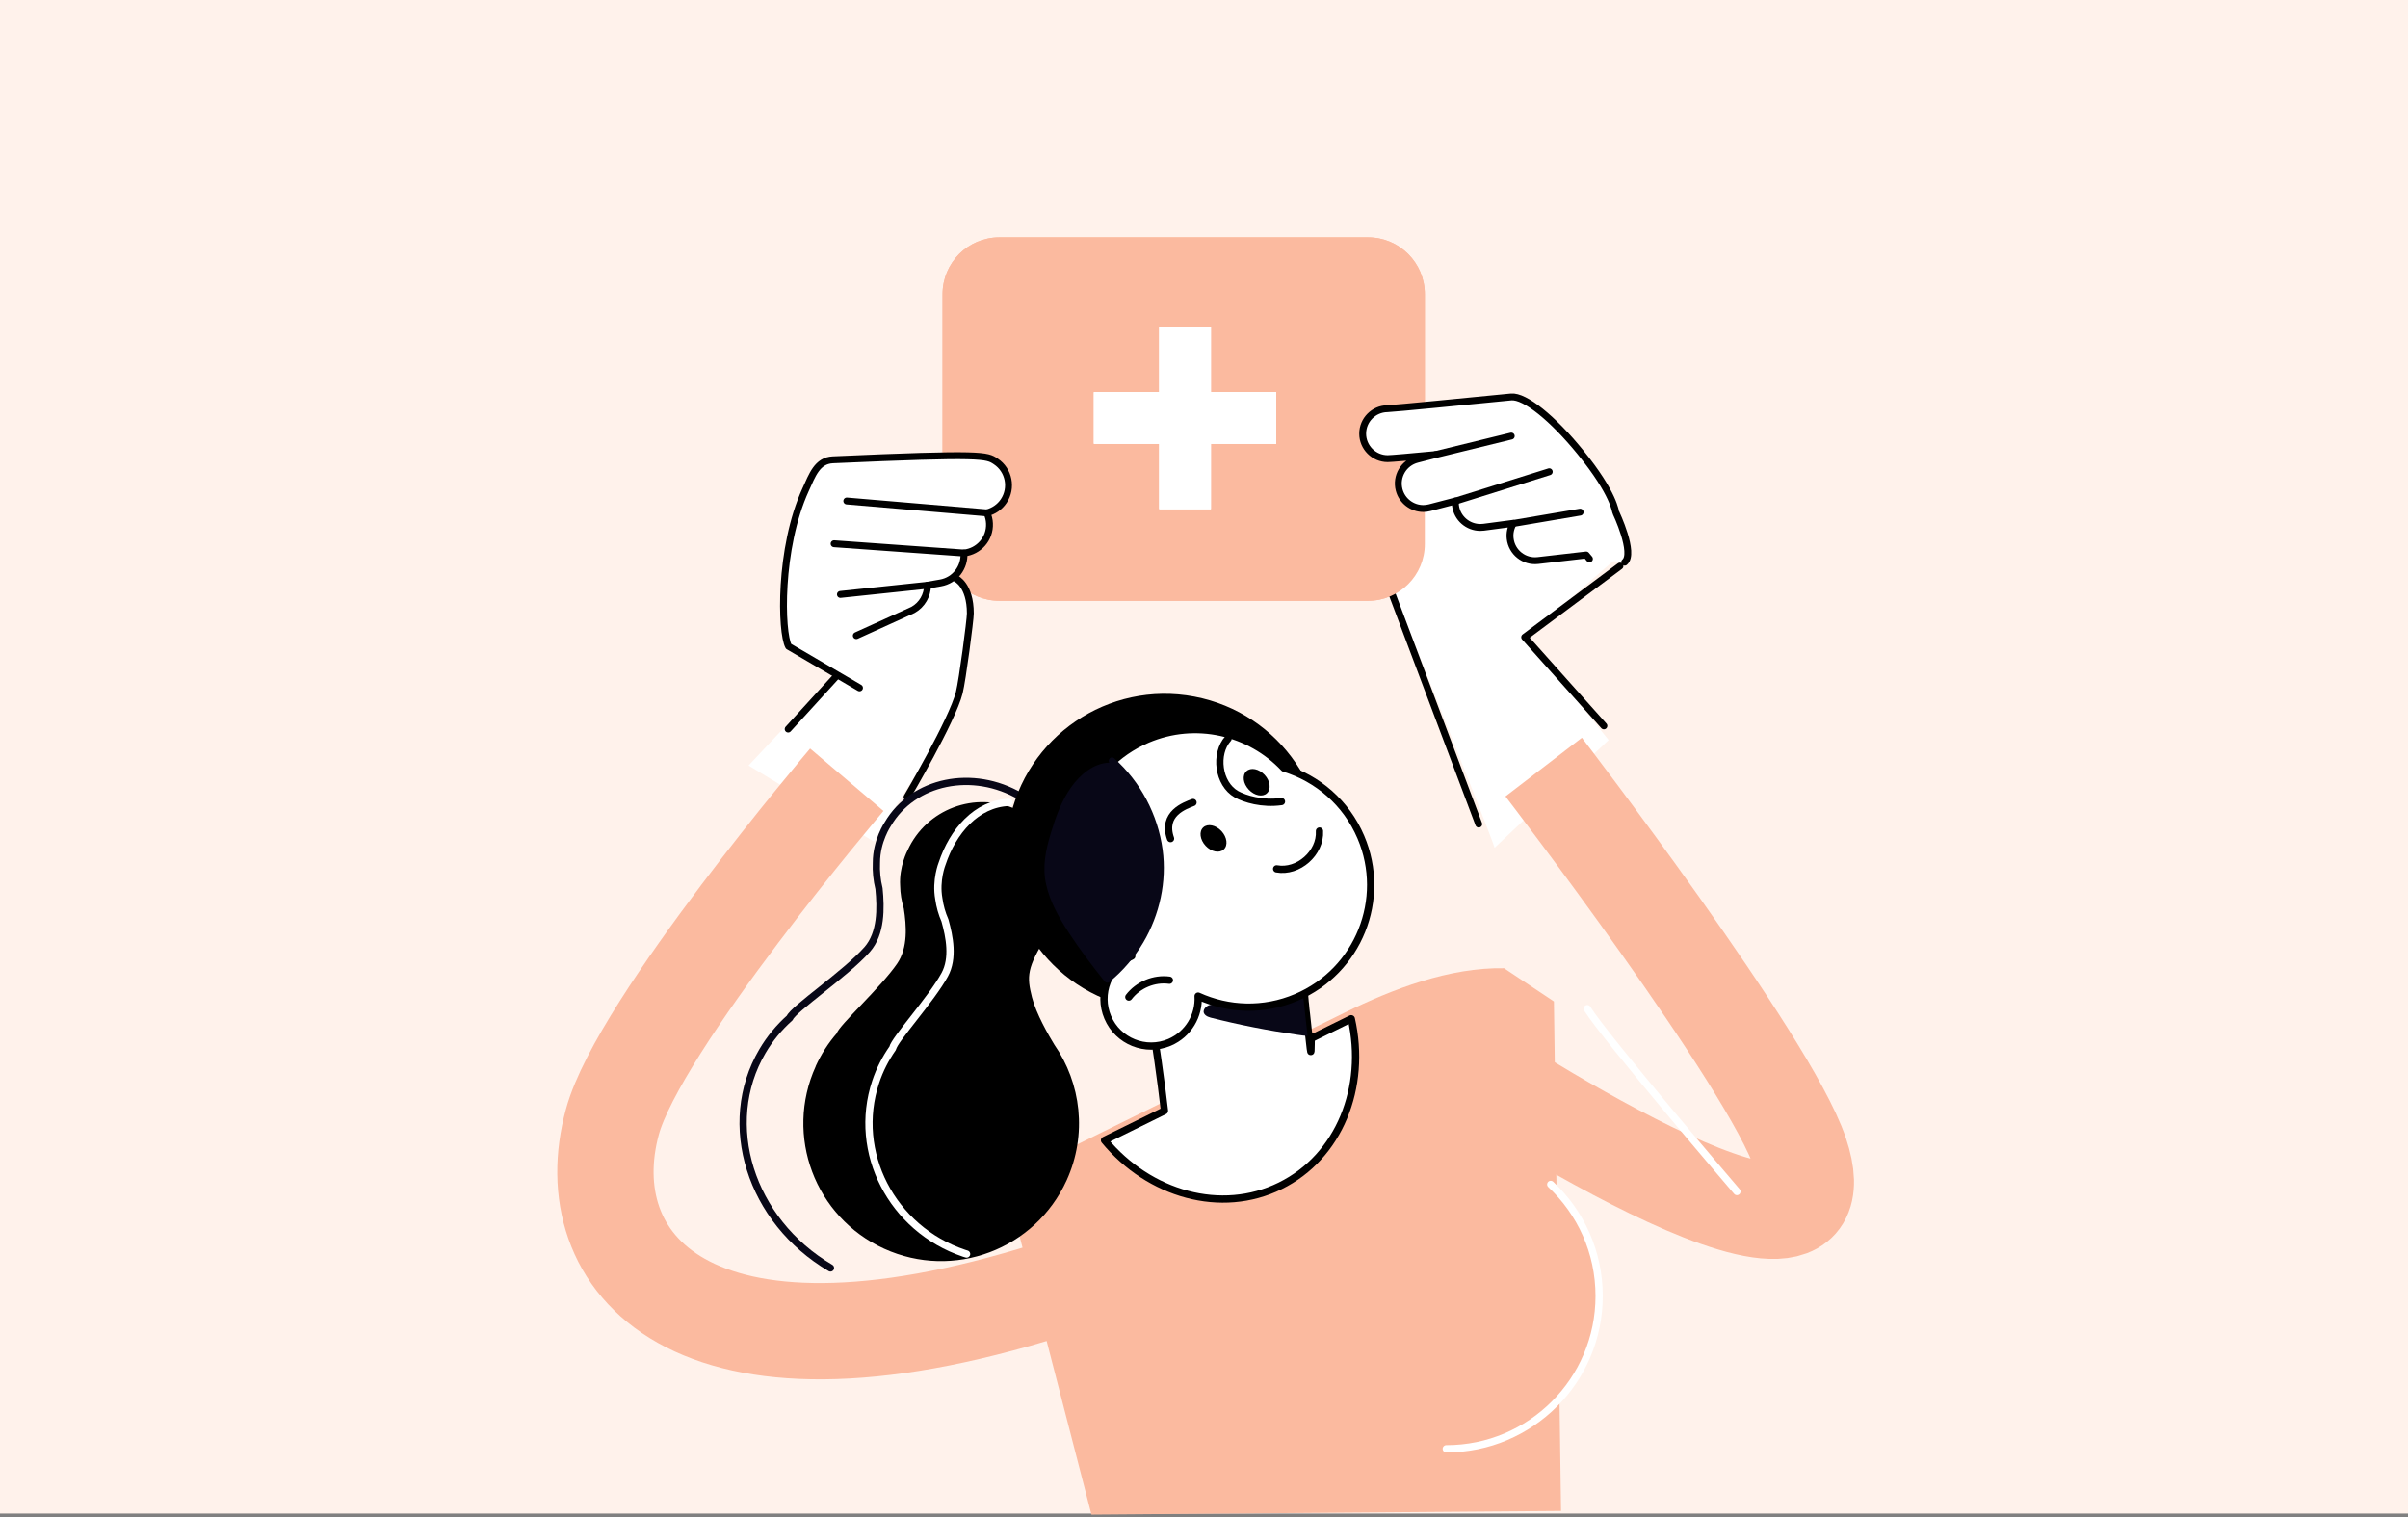 <svg width="700" height="441" viewBox="0 0 700 441" fill="none" xmlns="http://www.w3.org/2000/svg">
<rect x="0" y="0" width="700" height="441" fill="#808080" stroke="none"/>
<rect width="700" height="440" fill="#FFF2EB"/>
<path d="M397.682 69H290.513C281.393 69 274 76.392 274 85.512V158.147C274 167.266 281.393 174.658 290.513 174.658H397.682C406.802 174.658 414.195 167.266 414.195 158.147V85.512C414.195 76.392 406.802 69 397.682 69Z" fill="#FBBA9F"/>
<rect x="337" y="95" width="15" height="53" fill="white"/>
<rect x="337" y="95" width="15" height="53" fill="white"/>
<rect x="337" y="95" width="15" height="53" fill="white"/>
<rect x="318" y="129" width="15" height="53" transform="rotate(-90 318 129)" fill="white"/>
<rect x="318" y="129" width="15" height="53" transform="rotate(-90 318 129)" fill="white"/>
<rect x="318" y="129" width="15" height="53" transform="rotate(-90 318 129)" fill="white"/>
<path d="M217.613 222.536L245.708 192.61L237.421 170.042C237.421 170.042 280.233 156.233 281.161 173.731C282.088 191.229 277.945 203.203 277.945 205.038C277.945 206.872 253.994 244.63 253.994 244.63L217.613 222.536Z" fill="white"/>
<path d="M229.117 211.945L243.401 196.281" stroke="black" stroke-width="2" stroke-linecap="round" stroke-linejoin="round"/>
<path d="M434.479 246.464C434.026 244.156 394.883 146.093 394.883 146.093C394.883 146.093 405.478 125.379 426.647 123.525C447.836 121.69 473.148 152.997 473.148 159.428L443.673 185.211L467.624 215.137L434.479 246.444V246.464Z" fill="white"/>
<path d="M292.192 343.03L390.758 294.442C404.904 287.459 421.358 281.186 437.22 281.462L451.721 291.128L453.793 439.239L317.287 440.305L292.172 343.03H292.192Z" fill="#FBBA9F"/>
<path d="M451.86 408.189C469.211 390.84 469.211 362.711 451.86 345.362C434.509 328.013 406.377 328.013 389.026 345.362C371.675 362.711 371.675 390.84 389.026 408.189C406.377 425.538 434.509 425.538 451.86 408.189Z" fill="#FBBA9F"/>
<path d="M246.165 226.68C246.165 226.68 185.774 297.678 178.021 326.124C166.972 366.644 200.117 408.07 305.096 374.929" stroke="#FBBA9F" stroke-width="28" stroke-linejoin="round"/>
<path d="M403.168 168.662L429.861 239.561" stroke="black" stroke-width="2" stroke-linecap="round" stroke-linejoin="round"/>
<path d="M397.682 69H290.513C281.393 69 274 76.392 274 85.512V158.147C274 167.266 281.393 174.658 290.513 174.658H397.682C406.802 174.658 414.195 167.266 414.195 158.147V85.512C414.195 76.392 406.802 69 397.682 69Z" fill="#FBBA9F"/>
<path d="M472.283 163.433C475.361 160.868 469.758 149.052 469.758 149.052C469.502 148.756 469.462 143.804 459.341 131.376C451.489 121.73 443.301 115.003 439.276 115.397C426.551 116.66 405.579 118.712 403.291 118.81C399.325 118.869 396.129 122.105 396.129 126.07C396.129 130.035 399.384 133.329 403.389 133.329C404.415 133.329 410.156 132.816 417.298 132.146L411.932 133.527C408.045 134.533 405.717 138.498 406.723 142.384C407.572 145.659 410.531 147.829 413.747 147.829C414.359 147.829 414.97 147.75 415.582 147.592L423.079 145.639C423.059 146.093 423.079 146.566 423.118 147.02C423.592 150.669 426.729 153.333 430.32 153.333C430.635 153.333 430.951 153.313 431.286 153.273L439.928 152.129C439.178 153.431 438.803 154.97 439 156.568C439.454 160.553 443.045 163.413 447.05 162.959L461.097 161.342L462.044 162.466" fill="white"/>
<path d="M472.283 163.433C475.361 160.868 469.758 149.052 469.758 149.052C469.502 148.756 469.462 143.804 459.341 131.376C451.489 121.73 443.301 115.003 439.276 115.397C426.551 116.66 405.579 118.712 403.291 118.81C399.325 118.869 396.129 122.105 396.129 126.07C396.129 130.035 399.384 133.329 403.389 133.329C404.415 133.329 410.156 132.816 417.298 132.146L411.932 133.527C408.045 134.533 405.717 138.498 406.723 142.384C407.572 145.659 410.531 147.829 413.747 147.829C414.359 147.829 414.97 147.75 415.582 147.592L423.079 145.639C423.059 146.093 423.079 146.566 423.118 147.02C423.592 150.669 426.729 153.333 430.32 153.333C430.635 153.333 430.951 153.313 431.286 153.273L439.928 152.129C439.178 153.431 438.803 154.97 439 156.568C439.454 160.553 443.045 163.413 447.05 162.959L461.097 161.342L462.044 162.466" stroke="black" stroke-width="2" stroke-linecap="round" stroke-linejoin="round"/>
<path d="M470.918 164.559L443.219 185.233L466.243 211.016" stroke="black" stroke-width="2" stroke-linecap="round" stroke-linejoin="round"/>
<path d="M439.315 126.762L417.297 132.147" stroke="black" stroke-width="2" stroke-linecap="round" stroke-linejoin="round"/>
<path d="M450.363 137.139L423.078 145.681" stroke="black" stroke-width="2" stroke-linecap="round" stroke-linejoin="round"/>
<path d="M459.339 148.877L439.926 152.171" stroke="black" stroke-width="2" stroke-linecap="round" stroke-linejoin="round"/>
<path d="M248.929 184.778L265.403 177.302C268.106 175.802 269.605 173.021 269.644 170.121L273.393 169.47C277.615 168.74 280.476 164.933 280.219 160.77C284.54 160.317 287.835 156.588 287.637 152.189C287.598 151.084 287.322 150.039 286.888 149.092C288.821 148.599 290.597 147.435 291.781 145.659C294.326 141.852 293.3 136.684 289.472 134.139C286.829 132.363 285.842 131.712 242.122 133.665C237.545 133.863 236.105 138.163 234.191 142.345C226.379 159.468 227.01 183.89 229.239 187.895L249.856 199.968" fill="white"/>
<path d="M248.929 184.778L265.403 177.302C268.106 175.802 269.605 173.021 269.644 170.121L273.393 169.47C277.615 168.74 280.476 164.933 280.219 160.77C284.54 160.317 287.835 156.588 287.637 152.189C287.598 151.084 287.322 150.039 286.888 149.092C288.821 148.599 290.597 147.435 291.781 145.659C294.326 141.852 293.3 136.684 289.472 134.139C286.829 132.363 285.842 131.712 242.122 133.665C237.545 133.863 236.105 138.163 234.191 142.345C226.379 159.468 227.01 183.89 229.239 187.895L249.856 199.968" stroke="black" stroke-width="2" stroke-linecap="round" stroke-linejoin="round"/>
<path d="M246.164 145.641L286.845 149.093" stroke="black" stroke-width="2" stroke-linecap="round" stroke-linejoin="round"/>
<path d="M242.473 158.068L280.195 160.771" stroke="black" stroke-width="2" stroke-linecap="round" stroke-linejoin="round"/>
<path d="M244.309 172.806L269.621 170.143" stroke="black" stroke-width="2" stroke-linecap="round" stroke-linejoin="round"/>
<path d="M263.668 231.73C263.668 231.73 276.847 209.399 278.86 201.351C279.787 197.662 282.075 180.164 282.075 178.329C282.075 170.044 277.932 168.209 277.932 168.209" stroke="black" stroke-width="2" stroke-linecap="round" stroke-linejoin="round"/>
<path d="M237.113 309.968C238.731 306.417 240.783 303.241 243.21 300.44C243.9 298.033 256.132 286.986 260.828 280.082C263.984 275.446 263.511 269.034 262.722 264.063C262.071 261.952 261.715 259.743 261.676 257.514C261.321 251.911 263.827 247.216 263.827 247.216C269.292 235.183 283.477 229.856 295.511 235.321C307.546 240.785 312.873 254.969 307.408 267.003C306.56 268.877 305.495 270.573 304.271 272.112C298.491 281.384 298.451 283.83 299.99 289.906C301.194 294.68 304.843 300.992 306.481 303.675C314.274 314.88 316.128 329.794 310.072 343.11C300.917 363.251 277.183 372.168 257.04 363.014C236.896 353.861 227.979 330.129 237.133 309.988L237.113 309.968Z" fill="black"/>
<path d="M280.988 364.554C280.732 364.475 280.476 364.396 280.219 364.317C259.267 357.235 247.784 334.943 254.551 314.545C255.735 310.955 257.432 307.68 259.503 304.721C259.918 302.315 270.749 290.478 274.636 283.337C277.24 278.543 276.037 272.349 274.695 267.575C273.827 265.583 273.215 263.472 272.919 261.302C271.933 255.877 273.866 251.083 273.866 251.083C276.964 241.733 283.81 233.625 293.319 233.25" stroke="white" stroke-width="2.11" stroke-linecap="round" stroke-linejoin="round"/>
<path d="M241.415 368.594C218.095 354.904 209.237 326.694 221.627 305.606C223.797 301.897 226.5 298.662 229.578 295.92C230.584 293.335 245.953 282.979 252.089 276.015C256.192 271.34 256.094 264.041 255.521 258.32C254.91 255.834 254.653 253.289 254.772 250.784C254.772 244.412 258.086 239.559 258.086 239.559C265.485 226.954 282.787 223.363 296.716 231.55" stroke="#080717" stroke-width="2.11" stroke-linecap="round" stroke-linejoin="round"/>
<path d="M383.871 256.342C388.613 231.347 372.192 207.243 347.196 202.502C322.199 197.761 298.092 214.18 293.35 239.174C288.609 264.168 305.029 288.273 330.026 293.014C355.023 297.754 379.13 281.336 383.871 256.342Z" fill="black"/>
<path d="M392.781 296.159L381.299 301.82C381.003 298.565 381.319 308.547 380.905 304.878C380.51 301.367 380.096 297.895 379.78 294.758C379.642 293.772 379.543 292.825 379.484 291.937C379.405 291.483 379.385 291.03 379.346 290.615C379.01 286.946 378.813 284.283 379.03 283.494L331.937 278.404C331.937 278.404 336.534 305.45 338.507 322.909L321.086 331.49C334.068 347.193 354.98 353.19 372.164 344.727C389.348 336.264 397.339 316.044 392.821 296.178L392.781 296.159Z" fill="white" stroke="black" stroke-width="2.11" stroke-linecap="round" stroke-linejoin="round"/>
<path d="M349.888 293.968C349.849 294.875 350.736 295.526 351.9 295.822C360.088 297.913 368.532 299.57 377.134 300.813C378.1 300.951 379.107 301.109 380.113 301.128C379.718 297.617 379.304 294.145 378.988 291.008C378.85 290.022 378.752 289.075 378.692 288.188C378.495 288.207 378.278 288.266 378.081 288.286C377.114 288.444 376.542 288.839 376.226 289.312C375.713 289.391 375.22 289.49 374.668 289.568C372.201 289.864 369.755 290.121 367.289 290.377C362.238 290.949 357.168 291.521 352.117 292.074C350.874 292.212 349.947 293.159 349.908 293.948L349.888 293.968Z" fill="#080717"/>
<path d="M329.012 277.912C322.876 274.203 317.786 268.64 314.768 261.538C307.073 243.488 315.478 222.637 333.51 214.943C347.597 208.946 363.38 212.773 373.284 223.307C382.971 226.266 391.316 233.309 395.598 243.35C403.292 261.4 394.887 282.252 376.855 289.945C367.326 294.009 357.027 293.556 348.287 289.571C348.623 295.193 345.466 300.657 340.001 303.005C333.037 305.964 324.987 302.729 322.028 295.765C319.088 288.88 322.225 280.97 329.012 277.912Z" fill="white" stroke="black" stroke-width="2.11" stroke-linecap="round" stroke-linejoin="round"/>
<path d="M339.943 284.951C335.523 284.339 330.847 286.292 328.145 289.843" stroke="black" stroke-width="2.11" stroke-linecap="round" stroke-linejoin="round"/>
<path d="M383.566 241.592C383.941 247.964 377.371 253.744 371.117 252.58" stroke="black" stroke-width="2.11" stroke-linecap="round" stroke-linejoin="round"/>
<path d="M346.805 233.287C344.516 234.195 337.69 236.483 340.275 243.782" stroke="black" stroke-width="2.11" stroke-linecap="round" stroke-linejoin="round"/>
<path d="M356.994 214.725C353.048 219.084 354.074 227.863 359.46 230.901C361.867 232.242 366.898 233.801 372.521 233.012" stroke="black" stroke-width="2.11" stroke-linecap="round" stroke-linejoin="round"/>
<path d="M367.623 225.256C369.261 227.031 369.576 229.418 368.294 230.602C367.011 231.785 364.664 231.312 363.007 229.536C361.349 227.761 361.053 225.374 362.336 224.19C363.618 223.007 365.966 223.48 367.623 225.256Z" fill="black"/>
<path d="M355.074 241.592C356.712 243.367 357.027 245.754 355.745 246.938C354.463 248.121 352.115 247.648 350.457 245.872C348.82 244.097 348.504 241.71 349.787 240.526C351.069 239.343 353.417 239.816 355.074 241.592Z" fill="black"/>
<path d="M310.629 271.045C313.865 275.958 317.416 280.672 321.086 285.249C321.402 285.644 322.013 285.861 322.447 285.505C326.413 282.27 329.767 278.364 332.371 273.945C337.126 265.877 339.217 256.29 337.974 246.998C336.593 236.819 331.542 227.251 323.868 220.426C322.999 219.637 321.875 220.879 322.467 221.708C317.949 221.826 313.983 225.2 311.438 228.77C308.597 232.735 306.94 237.371 305.539 241.988C304.02 246.998 302.935 251.851 304.099 257.079C305.223 262.149 307.828 266.745 310.649 271.045H310.629Z" fill="#080717"/>
<path d="M448.741 222.99C448.741 222.99 514.4 308.527 523.337 335.316C539.91 385.029 423.883 307.698 423.883 307.698" stroke="#FBBA9F" stroke-width="28" stroke-linejoin="round"/>
<path d="M450.797 344.314C459.458 352.422 464.864 363.963 464.864 376.746C464.864 401.286 444.977 421.171 420.434 421.171" stroke="white" stroke-width="2.11" stroke-linecap="round" stroke-linejoin="round"/>
<path d="M504.913 346.383C504.913 346.383 466.52 301.524 461.41 293.219" stroke="white" stroke-width="2.11" stroke-linecap="round" stroke-linejoin="round"/>
<rect x="337" y="95" width="15" height="53" fill="white"/>
<rect x="337" y="95" width="15" height="53" fill="white"/>
<rect x="337" y="95" width="15" height="53" fill="white"/>
<rect x="318" y="129" width="15" height="53" transform="rotate(-90 318 129)" fill="white"/>
<rect x="318" y="129" width="15" height="53" transform="rotate(-90 318 129)" fill="white"/>
<rect x="318" y="129" width="15" height="53" transform="rotate(-90 318 129)" fill="white"/>
</svg>
